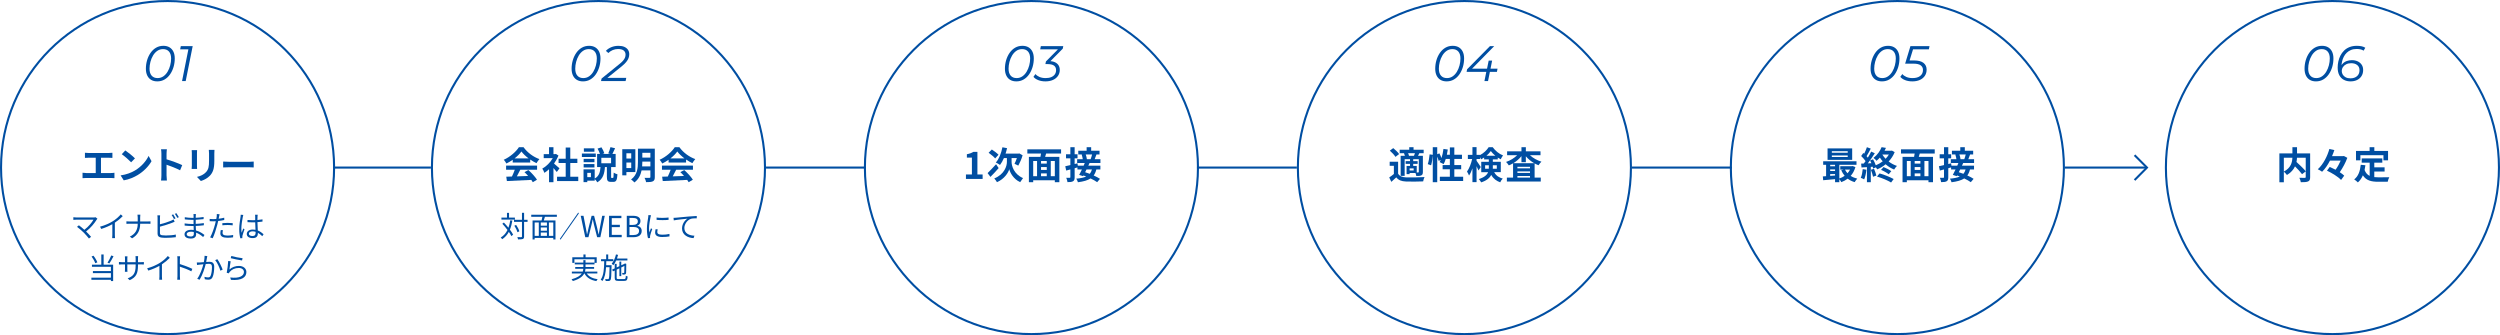 <?xml version="1.0" encoding="UTF-8"?><svg id="_レイヤー_2" xmlns="http://www.w3.org/2000/svg" viewBox="0 0 1201 161"><defs><style>.cls-1{fill:none;stroke:#004ea2;stroke-miterlimit:10;}.cls-2{fill:#004ea2;}</style></defs><g id="design"><line class="cls-1" x1="207" y1="80.5" x2="160" y2="80.5"/><line class="cls-1" x1="416" y1="80.5" x2="368" y2="80.5"/><line class="cls-1" x1="623" y1="80.5" x2="575" y2="80.5"/><line class="cls-1" x1="832" y1="80.5" x2="784" y2="80.5"/><polyline class="cls-1" points="1025.45 86.5 1031.4 80.5 1025.45 74.55"/><line class="cls-1" x1="1031" y1="80.5" x2="992" y2="80.5"/><circle class="cls-1" cx="911.5" cy="80.5" r="80"/><path class="cls-2" d="M891.337,80.263c-.486,1.693-1.261,3.097-2.269,4.231.9.594,1.98,1.044,3.168,1.333-.414.396-.972,1.17-1.26,1.674-1.278-.378-2.395-.936-3.35-1.674-.918.702-1.943,1.26-3.061,1.674-.197-.414-.594-1.008-.954-1.44v1.458h-2.053v-1.458c-2.07.198-4.123.378-5.708.522l-.162-1.837c.469-.036,1.009-.054,1.566-.108v-5.474h-1.404v-1.692h16.008v1.692h-8.247v6.59c.919-.307,1.801-.738,2.557-1.297-.647-.774-1.206-1.674-1.638-2.665l1.188-.324h-1.656v-1.638h5.6l.36-.072,1.314.504ZM889.788,76.806h-11.829v-5.527h11.829v5.527ZM879.219,79.165v.72h2.341v-.72h-2.341ZM879.219,82.136h2.341v-.756h-2.341v.756ZM879.219,84.494c.757-.054,1.549-.108,2.341-.18v-.703h-2.341v.882ZM887.646,72.646h-7.634v.738h7.634v-.738ZM887.646,74.681h-7.634v.756h7.634v-.756ZM886.331,81.469c.306.648.72,1.243,1.206,1.765.486-.522.9-1.117,1.225-1.765h-2.431Z"/><path class="cls-2" d="M896.625,81.541c-.18,1.693-.559,3.493-1.08,4.646-.379-.234-1.171-.612-1.639-.774.521-1.062.811-2.665.954-4.177l1.765.306ZM910.201,73.079c-.685,1.729-1.693,3.223-2.898,4.501,1.188.918,2.557,1.656,3.996,2.125-.449.432-1.062,1.224-1.35,1.746-1.494-.594-2.863-1.458-4.088-2.539-1.26,1.044-2.646,1.854-4.051,2.449-.126-.27-.36-.63-.631-.973l-1.314.595c-.053-.252-.125-.559-.215-.883l-.919.072v7.364h-1.854v-7.238l-2.611.162-.18-1.854,1.297-.054c.27-.342.559-.738.846-1.152-.521-.774-1.387-1.729-2.125-2.449l1.027-1.458c.125.108.27.234.414.36.504-.99,1.008-2.179,1.314-3.133l1.854.684c-.647,1.225-1.367,2.611-2.016,3.619.234.252.432.504.611.72.613-1.008,1.189-2.035,1.604-2.917l1.746.81c-.99,1.566-2.232,3.385-3.367,4.844l1.729-.072c-.197-.45-.414-.9-.63-1.296l1.423-.595c.504.9,1.008,1.981,1.314,2.899,1.188-.486,2.322-1.135,3.33-1.909-.504-.558-.954-1.17-1.368-1.8-.486.541-1.009,1.062-1.603,1.548-.324-.45-1.008-1.116-1.477-1.386,1.963-1.495,3.241-3.475,3.907-5.167l2.089.342c-.198.45-.414.918-.666,1.369h3.205l.324-.072,1.332.738ZM900.28,81.091c.45,1.026.918,2.34,1.116,3.241l-1.584.576c-.162-.9-.631-2.287-1.045-3.349l1.513-.468ZM902.945,83.306c2.322.63,5.113,1.801,6.77,2.701l-1.242,1.674c-1.566-.99-4.43-2.197-6.77-2.863l1.242-1.513ZM904.854,80.263c1.297.504,2.845,1.314,3.727,1.963l-1.242,1.494c-.846-.684-2.412-1.603-3.691-2.106l1.207-1.351ZM904.277,74.249c.432.702.954,1.387,1.566,2.035.612-.63,1.135-1.314,1.566-2.035h-3.133Z"/><path class="cls-2" d="M922.259,73.745c-.162.558-.343,1.098-.486,1.62h6.843v12.154h-2.18v-.918h-10.389v.918h-2.07v-12.154h5.545c.108-.522.217-1.08.289-1.62h-6.572v-2.017h16.205v2.017h-7.185ZM916.047,84.638h1.854v-7.292h-1.854v7.292ZM922.564,77.346h-2.754v1.242h2.754v-1.242ZM922.564,80.263h-2.754v1.369h2.754v-1.369ZM919.811,84.638h2.754v-1.333h-2.754v1.333ZM926.436,77.346h-1.944v7.292h1.944v-7.292Z"/><path class="cls-2" d="M943.121,78.3c-.18.414-.377.864-.594,1.296h5.798v1.801h-1.944c-.289,1.17-.703,2.125-1.279,2.898,1.189.541,2.27,1.099,3.025,1.621l-1.35,1.603c-.757-.558-1.909-1.188-3.17-1.8-1.404.936-3.367,1.477-6.086,1.836-.162-.594-.486-1.333-.792-1.729,2.071-.18,3.619-.486,4.771-1.026-.45-.18-.9-.36-1.332-.504l-.181.324-1.854-.594c.414-.721.882-1.657,1.332-2.629h-2.161v-.973c-.45.126-.899.271-1.351.396v4.285c0,1.062-.18,1.639-.756,1.962-.594.36-1.44.432-2.683.432-.054-.576-.324-1.494-.595-2.088.703.036,1.441.036,1.675.018.216,0,.306-.072.306-.342v-3.691l-1.998.54-.45-2.071c.685-.144,1.53-.342,2.448-.558v-3.241h-2.088v-1.962h2.088v-3.385h2.053v3.385h1.387v1.962h-1.387v2.737l1.369-.36.144,1.152h2.81c.197-.45.377-.882.539-1.296h-3.654v-1.818h2.701c-.091-.667-.289-1.531-.523-2.197l.361-.072h-1.999v-1.8h4.015v-1.71h2.18v1.71h4.015v1.8h-1.477c-.288.829-.595,1.621-.864,2.269h2.773v1.818h-5.223ZM941.663,81.397c-.216.45-.45.9-.666,1.332.702.216,1.458.486,2.232.774.468-.558.811-1.26,1.044-2.106h-2.61ZM941.285,74.213c.27.756.504,1.657.54,2.251l-.072.018h1.891c.253-.648.522-1.548.685-2.269h-3.043Z"/><circle class="cls-1" cx="1120.5" cy="80.5" r="80"/><path class="cls-2" d="M1109.796,85.07c0,1.152-.233,1.747-.99,2.089-.738.342-1.891.378-3.493.378-.072-.612-.396-1.566-.702-2.125,1.062.054,2.269.036,2.61.036.343-.018.451-.108.451-.432v-2.701l-1.766,1.369c-.72-.991-2.07-2.449-3.385-3.763-.702,1.513-1.908,2.989-3.871,4.141-.306-.432-.973-1.188-1.494-1.584v5.078h-2.143v-13.864h6.266v-2.989h2.215v2.989h6.302v11.379ZM1097.156,82.424c3.402-1.765,4.016-4.43,4.105-6.645h-4.105v6.645ZM1103.477,75.779c-.037.667-.108,1.333-.252,2.035,1.529,1.386,3.457,3.223,4.447,4.465v-6.5h-4.195Z"/><path class="cls-2" d="M1127.652,75.815c-.774,2.197-2.18,4.826-3.638,6.914.847.559,1.603,1.116,2.144,1.657l-1.495,2.052c-1.351-1.44-4.339-3.312-6.788-4.447l1.332-1.8c.883.378,1.855.846,2.809,1.35.955-1.332,1.838-2.953,2.449-4.375h-5.149c-1.044,2.035-2.305,3.943-3.781,5.348-.504-.378-1.458-.937-2.07-1.207,2.7-2.395,4.663-6.482,5.563-9.741l2.395.54c-.324.954-.684,1.927-1.116,2.917h5.294l.396-.09,1.656.882Z"/><path class="cls-2" d="M1140.609,85.088c.648.072,1.333.108,2.053.108.973,0,3.943,0,5.15-.054-.307.522-.648,1.548-.757,2.179h-4.501c-3.313,0-5.78-.541-7.437-3.097-.576,1.369-1.368,2.521-2.395,3.403-.36-.378-1.261-1.134-1.765-1.458,1.944-1.44,2.826-3.925,3.15-7.004l2.233.216c-.108.81-.234,1.566-.396,2.287.54,1.44,1.387,2.305,2.448,2.827v-6.356h-3.834v-2.035h9.902v2.035h-3.854v2.25h4.952v2.017h-4.952v2.683ZM1133.93,77.022h-2.106v-4.501h6.536v-1.8h2.269v1.8h6.59v4.501h-2.215v-2.467h-11.073v2.467Z"/><circle class="cls-1" cx="495.5" cy="80.5" r="80"/><path class="cls-2" d="M464.038,83.81h2.863v-8.084h-2.413v-1.639c1.332-.252,2.25-.594,3.097-1.116h1.962v10.839h2.503v2.143h-8.012v-2.143Z"/><path class="cls-2" d="M479.753,80.749c-1.26,1.458-2.719,3.025-3.943,4.231l-1.369-1.818c.99-.973,2.593-2.629,4.069-4.268l1.242,1.854ZM478.079,76.104c-.63-.774-2.035-1.926-3.151-2.719l1.548-1.566c1.062.685,2.521,1.765,3.205,2.521l-1.603,1.765ZM485.965,77.778c0,1.927,1.081,5.852,5.492,7.778-.414.522-1.026,1.404-1.369,1.962-3.223-1.476-4.897-4.645-5.239-6.248-.432,1.603-2.269,4.663-5.906,6.248-.252-.504-.918-1.404-1.296-1.8,4.861-1.945,6.068-5.924,6.068-7.923v-1.854h-1.44c-.541,1.278-1.188,2.413-1.873,3.295-.432-.342-1.477-.918-2.017-1.17,1.53-1.657,2.611-4.43,3.169-7.311l2.232.414c-.198.9-.432,1.783-.72,2.629h6.194l.414-.108,1.584.918c-.504,1.8-1.368,3.655-2.07,4.951-.432-.252-1.314-.684-1.819-.882.36-.685.811-1.711,1.135-2.737h-2.539v1.837Z"/><path class="cls-2" d="M502.56,73.745c-.162.558-.342,1.098-.486,1.62h6.842v12.154h-2.179v-.918h-10.389v.918h-2.071v-12.154h5.546c.108-.522.216-1.08.288-1.62h-6.572v-2.017h16.205v2.017h-7.184ZM496.348,84.638h1.854v-7.292h-1.854v7.292ZM502.866,77.346h-2.755v1.242h2.755v-1.242ZM502.866,80.263h-2.755v1.369h2.755v-1.369ZM500.111,84.638h2.755v-1.333h-2.755v1.333ZM506.737,77.346h-1.945v7.292h1.945v-7.292Z"/><path class="cls-2" d="M523.423,78.3c-.18.414-.378.864-.594,1.296h5.798v1.801h-1.945c-.288,1.17-.702,2.125-1.278,2.898,1.188.541,2.269,1.099,3.025,1.621l-1.35,1.603c-.756-.558-1.909-1.188-3.169-1.8-1.405.936-3.367,1.477-6.086,1.836-.162-.594-.486-1.333-.792-1.729,2.071-.18,3.619-.486,4.771-1.026-.45-.18-.9-.36-1.333-.504l-.18.324-1.854-.594c.414-.721.882-1.657,1.332-2.629h-2.161v-.973c-.45.126-.9.271-1.35.396v4.285c0,1.062-.18,1.639-.756,1.962-.594.36-1.44.432-2.683.432-.054-.576-.324-1.494-.594-2.088.702.036,1.44.036,1.674.018.216,0,.306-.072.306-.342v-3.691l-1.999.54-.45-2.071c.684-.144,1.53-.342,2.449-.558v-3.241h-2.089v-1.962h2.089v-3.385h2.053v3.385h1.386v1.962h-1.386v2.737l1.368-.36.144,1.152h2.809c.198-.45.378-.882.54-1.296h-3.655v-1.818h2.701c-.09-.667-.288-1.531-.522-2.197l.36-.072h-1.999v-1.8h4.015v-1.71h2.179v1.71h4.015v1.8h-1.477c-.288.829-.594,1.621-.864,2.269h2.773v1.818h-5.222ZM521.964,81.397c-.216.45-.45.9-.666,1.332.702.216,1.458.486,2.232.774.468-.558.811-1.26,1.044-2.106h-2.611ZM521.586,74.213c.27.756.504,1.657.54,2.251l-.072.018h1.89c.252-.648.522-1.548.685-2.269h-3.043Z"/><circle class="cls-1" cx="703.5" cy="80.5" r="80"/><path class="cls-2" d="M671.651,83.432c.702,1.207,1.962,1.711,3.799,1.783,2.161.09,6.41.036,8.896-.162-.253.504-.559,1.495-.667,2.089-2.232.108-6.05.144-8.246.054-2.144-.09-3.583-.612-4.663-1.999-.721.702-1.459,1.387-2.377,2.161l-1.009-2.125c.702-.45,1.513-1.044,2.233-1.656v-3.925h-2.018v-1.962h4.052v5.743ZM670.373,75.365c-.504-.882-1.693-2.125-2.701-2.989l1.639-1.224c1.008.81,2.25,1.999,2.826,2.863l-1.764,1.35ZM674.784,73.601h-2.377v-1.657h4.592v-1.242h2.07v1.242h4.861v1.657h-2.07c-.234.468-.45.882-.648,1.26h2.341v7.725c0,.864-.145,1.332-.721,1.656-.594.288-1.35.306-2.43.306-.055-.415-.234-.991-.414-1.44h-2.81v.558h-1.458v-3.961h1.656v-.991h-2.106v-1.296h2.106v-.936h-2.574v7.994h-1.928v-9.615h2.053c-.107-.396-.27-.828-.449-1.188l.306-.072ZM679.268,74.861c.162-.378.324-.846.469-1.26h-3.296c.216.414.378.882.433,1.26h2.395ZM679.123,80.911h-1.944v.99h1.944v-.99ZM681.59,76.482h-2.683v.936h2.125v1.296h-2.125v.991h1.692v3.133h.721c.197-.018.27-.072.27-.288v-6.068Z"/><path class="cls-2" d="M702.903,84.908v2.035h-11.199v-2.035h4.808v-3.601h-3.476v-1.999h3.476v-2.953h-1.98c-.271.937-.631,1.801-1.009,2.485-.433-.271-1.404-.757-1.909-.973.181-.324.361-.666.541-1.044l-1.026.468c-.108-.54-.378-1.332-.685-2.07v12.297h-2.143v-12.874c-.107,1.512-.396,3.493-.811,4.771l-1.584-.576c.432-1.188.756-3.205.883-4.682l1.512.216v-3.673h2.143v3.403l1.045-.432c.359.702.738,1.566.99,2.269.449-1.314.773-2.862.954-4.393l2.089.288c-.127.846-.271,1.692-.451,2.502h1.441v-3.529h2.143v3.529h3.673v2.017h-3.673v2.953h3.295v1.999h-3.295v3.601h4.249Z"/><path class="cls-2" d="M717.806,82.712c1.044,1.872,2.396,2.557,4.124,3.097-.486.45-.991,1.152-1.225,1.782-1.783-.684-3.205-1.602-4.304-3.547-.757,1.44-2.196,2.719-4.843,3.565-.199-.433-.811-1.243-1.135-1.585,2.754-.864,3.961-2.034,4.465-3.312h-3.295v-4.97h3.637v-1.152h-2.25v-.918c-.486.342-.973.63-1.477.882-.126-.306-.307-.684-.521-1.044v.864h-1.639v.864c.486.63,1.746,2.557,2.016,3.007l-1.08,1.656c-.197-.522-.559-1.296-.936-2.053v7.652h-1.98v-6.626c-.469,1.351-1.027,2.593-1.639,3.457-.198-.576-.648-1.404-.973-1.908,1.045-1.423,2.017-3.907,2.484-6.05h-2.07v-1.981h2.197v-3.691h1.98v3.691h1.639v.126c1.746-.883,3.312-2.413,4.177-3.799h1.944c1.242,1.729,3.079,3.241,4.951,3.943-.396.504-.811,1.297-1.098,1.873-.469-.234-.955-.522-1.423-.829v.882h-2.376v1.152h3.834v4.97h-3.187ZM715.213,81.073c.018-.198.018-.414.018-.612v-1.08h-1.782v1.692h1.765ZM718.363,74.825c-.863-.702-1.638-1.512-2.178-2.269-.504.756-1.242,1.548-2.089,2.269h4.267ZM717.158,79.381v1.134c0,.18,0,.378-.019.558h1.927v-1.692h-1.908Z"/><path class="cls-2" d="M734.978,74.555c1.44,1.351,3.476,2.485,5.528,3.115-.451.378-1.062,1.171-1.387,1.711-.648-.234-1.279-.54-1.891-.882v6.824h2.953v1.873h-16.277v-1.873h2.971v-6.86c-.666.378-1.332.72-2.035.99-.306-.486-.882-1.26-1.332-1.657,1.98-.648,3.961-1.854,5.348-3.241h-4.844v-1.854h6.896v-1.999h2.107v1.999h7.039v1.854h-5.077ZM737.03,78.391c-1.53-.864-2.917-2.017-4.015-3.313v2.827h-2.107v-2.899c-1.062,1.314-2.412,2.485-3.907,3.385h10.029ZM735.014,80.137h-6.05v.721h6.05v-.721ZM728.964,83.09h6.05v-.756h-6.05v.756ZM735.014,85.322v-.756h-6.05v.756h6.05Z"/><circle class="cls-1" cx="80.5" cy="80.5" r="80"/><path class="cls-2" d="M42.513,73.493h9.795c.54,0,1.17-.054,1.692-.108v2.467c-.54-.036-1.17-.072-1.692-.072h-3.799v7.347h4.771c.648,0,1.225-.072,1.692-.145v2.611c-.522-.072-1.278-.09-1.692-.09h-11.866c-.54,0-1.17.018-1.764.09v-2.611c.558.09,1.206.145,1.764.145h4.574v-7.347h-3.475c-.486,0-1.26.036-1.71.072v-2.467c.468.054,1.206.108,1.71.108Z"/><path class="cls-2" d="M64.835,81.901c3.079-1.818,5.419-4.573,6.554-7.004l1.404,2.539c-1.368,2.431-3.763,4.916-6.662,6.662-1.819,1.098-4.142,2.106-6.68,2.539l-1.513-2.376c2.809-.396,5.15-1.314,6.896-2.359ZM64.835,76.086l-1.837,1.872c-.936-1.008-3.187-2.971-4.501-3.889l1.692-1.801c1.26.846,3.601,2.719,4.646,3.817Z"/><path class="cls-2" d="M77.542,73.871c0-.63-.054-1.53-.18-2.161h2.809c-.072.63-.162,1.422-.162,2.161v2.665c2.413.702,5.87,1.98,7.526,2.791l-1.026,2.485c-1.854-.973-4.555-2.017-6.5-2.683v5.095c0,.522.09,1.783.162,2.521h-2.809c.108-.721.18-1.801.18-2.521v-10.353Z"/><path class="cls-2" d="M94.624,73.511v6.086c0,.45.018,1.152.054,1.566h-2.611c.018-.342.09-1.044.09-1.584v-6.068c0-.342-.018-.972-.072-1.386h2.593c-.036.414-.054.81-.054,1.386ZM102.96,73.781v3.565c0,3.871-.756,5.545-2.088,7.022-1.188,1.296-3.061,2.179-4.375,2.593l-1.873-1.98c1.783-.414,3.241-1.099,4.321-2.269,1.242-1.351,1.477-2.701,1.477-5.51v-3.421c0-.721-.036-1.297-.108-1.801h2.719c-.036.504-.072,1.08-.072,1.801Z"/><path class="cls-2" d="M110.103,77.724h9.669c.846,0,1.639-.072,2.107-.108v2.827c-.432-.018-1.351-.09-2.107-.09h-9.669c-1.026,0-2.232.036-2.899.09v-2.827c.648.054,1.963.108,2.899.108Z"/><circle class="cls-1" cx="287.5" cy="80.5" r="80"/><path class="cls-2" d="M246.31,76.752c-.955.684-1.999,1.296-3.043,1.801-.252-.522-.811-1.333-1.261-1.801,3.061-1.351,5.924-3.907,7.274-6.032h2.232c1.909,2.647,4.771,4.699,7.617,5.708-.541.558-1.008,1.333-1.387,1.963-.99-.468-2.035-1.062-3.025-1.747v1.423h-8.408v-1.314ZM243.123,79.561h14.89v1.98h-8.066c-.522,1.062-1.116,2.179-1.656,3.188,1.729-.054,3.583-.126,5.419-.198-.558-.648-1.17-1.296-1.764-1.837l1.89-.99c1.603,1.405,3.277,3.277,4.124,4.628l-1.999,1.206c-.18-.342-.432-.72-.72-1.116-4.231.234-8.679.414-11.74.558l-.288-2.088,2.719-.09c.486-1.008.99-2.197,1.369-3.259h-4.177v-1.98ZM253.944,76.104c-1.387-1.044-2.629-2.214-3.457-3.331-.774,1.099-1.927,2.269-3.295,3.331h6.752Z"/><path class="cls-2" d="M267.479,82.622c-.378-.504-.99-1.224-1.603-1.891v6.788h-2.125v-6.212c-.72.667-1.476,1.26-2.232,1.729-.18-.576-.684-1.621-1.008-2.035,1.962-1.062,3.853-2.953,5.023-5.023h-4.339v-1.944h2.557v-3.313h2.125v3.313h.81l.378-.09,1.206.774c-.54,1.369-1.26,2.665-2.125,3.853.864.702,2.25,1.945,2.629,2.305l-1.296,1.747ZM277.795,84.908v2.089h-10.191v-2.089h4.159v-6.59h-3.421v-2.07h3.421v-5.384h2.197v5.384h3.403v2.07h-3.403v6.59h3.835Z"/><path class="cls-2" d="M286.216,75.438h-6.68v-1.692h6.68v1.692ZM294.427,85.484c.288,0,.36-.324.396-2.557.396.324,1.26.666,1.8.811-.162,2.881-.648,3.637-1.962,3.637h-1.17c-1.584,0-1.944-.63-1.944-2.467v-4.663h-.937c-.216,3.043-.846,5.689-3.673,7.346-.234-.486-.756-1.152-1.243-1.584v.792h-3.565v.702h-1.801v-6.14h5.366v4.429c2.233-1.26,2.611-3.277,2.791-5.545h-1.639v-6.284h1.386c-.252-.774-.72-1.782-1.17-2.575l1.873-.612c.594.882,1.152,2.052,1.386,2.862l-.918.324h3.799l-.99-.288c.378-.828.846-2.088,1.062-2.989l2.214.54c-.432,1.008-.918,1.999-1.296,2.737h1.566v6.284h-2.179v4.646c0,.522.018.594.271.594h.576ZM285.568,77.922h-5.186v-1.603h5.186v1.603ZM280.382,78.822h5.186v1.621h-5.186v-1.621ZM285.568,72.881h-5.078v-1.621h5.078v1.621ZM283.875,83.054h-1.747v2.053h1.747v-2.053ZM293.562,75.798h-4.682v2.628h4.682v-2.628Z"/><path class="cls-2" d="M300.921,82.676v1.548h-1.98v-12.55h6.284v11.001h-4.304ZM300.921,73.619v2.539h2.323v-2.539h-2.323ZM303.244,80.731v-2.665h-2.323v2.665h2.323ZM314.569,85.052c0,1.134-.234,1.71-.937,2.053-.72.342-1.747.396-3.241.396-.09-.594-.45-1.53-.756-2.07.972.054,2.07.036,2.376.018.324,0,.432-.108.432-.414v-3.169h-4.231c-.45,2.161-1.422,4.304-3.439,5.78-.324-.414-1.152-1.152-1.603-1.422,3.025-2.232,3.295-5.582,3.295-8.318v-6.482h8.103v13.63ZM312.444,79.939v-2.305h-3.871v.27c0,.648-.018,1.332-.09,2.035h3.961ZM308.573,73.403v2.305h3.871v-2.305h-3.871Z"/><path class="cls-2" d="M321.189,76.752c-.955.684-1.999,1.296-3.043,1.801-.252-.522-.811-1.333-1.261-1.801,3.061-1.351,5.924-3.907,7.274-6.032h2.232c1.909,2.647,4.771,4.699,7.617,5.708-.541.558-1.008,1.333-1.387,1.963-.99-.468-2.035-1.062-3.025-1.747v1.423h-8.408v-1.314ZM318.002,79.561h14.89v1.98h-8.066c-.522,1.062-1.116,2.179-1.656,3.188,1.729-.054,3.583-.126,5.419-.198-.558-.648-1.17-1.296-1.764-1.837l1.89-.99c1.603,1.405,3.277,3.277,4.124,4.628l-1.999,1.206c-.18-.342-.432-.72-.72-1.116-4.231.234-8.679.414-11.74.558l-.288-2.088,2.719-.09c.486-1.008.99-2.197,1.369-3.259h-4.177v-1.98ZM328.824,76.104c-1.387-1.044-2.629-2.214-3.457-3.331-.774,1.099-1.927,2.269-3.295,3.331h6.752Z"/><path class="cls-2" d="M904.094,39.097c-1.136,0-2.111-.24-2.928-.72-.816-.48-1.443-1.176-1.884-2.088-.44-.912-.66-2-.66-3.264,0-1.424.196-2.796.588-4.116s.952-2.5,1.681-3.54c.728-1.04,1.607-1.86,2.64-2.46s2.196-.9,3.491-.9c1.152,0,2.133.24,2.94.72.808.48,1.433,1.172,1.872,2.076.439.904.66,1.996.66,3.276,0,1.424-.196,2.796-.588,4.116-.393,1.32-.952,2.5-1.68,3.54-.729,1.041-1.608,1.86-2.641,2.46-1.031.601-2.195.9-3.492.9ZM904.238,37.513c1.039,0,1.964-.28,2.771-.84.809-.56,1.488-1.304,2.041-2.232.551-.928.971-1.944,1.26-3.048.287-1.104.432-2.2.432-3.288,0-1.456-.34-2.571-1.02-3.348-.681-.776-1.629-1.164-2.845-1.164-1.04,0-1.964.28-2.772.84-.808.561-1.487,1.304-2.039,2.232-.553.928-.973,1.944-1.26,3.048-.289,1.104-.433,2.2-.433,3.288,0,1.456.34,2.572,1.021,3.348.68.776,1.627,1.164,2.844,1.164Z"/><path class="cls-2" d="M918.662,39.097c-1.281,0-2.429-.2-3.444-.6-1.017-.4-1.788-.928-2.315-1.584l.983-1.344c.433.561,1.071,1.024,1.92,1.393s1.84.552,2.976.552c1.584,0,2.816-.348,3.696-1.044.88-.696,1.32-1.644,1.32-2.844,0-.944-.36-1.688-1.08-2.232s-1.92-.816-3.601-.816h-3.887l2.543-8.424h9.168l-.312,1.536h-8.496l1.151-.84-2.184,7.056-.768-.864h3.072c2.127,0,3.684.396,4.668,1.188.983.792,1.476,1.86,1.476,3.204,0,1.152-.284,2.152-.853,3-.568.849-1.367,1.504-2.399,1.968-1.032.465-2.244.696-3.636.696Z"/><path class="cls-2" d="M1112.578,39.097c-1.137,0-2.112-.24-2.928-.72-.816-.48-1.444-1.176-1.885-2.088-.439-.912-.66-2-.66-3.264,0-1.424.196-2.796.588-4.116.393-1.32.952-2.5,1.681-3.54.728-1.04,1.608-1.86,2.64-2.46,1.032-.6,2.196-.9,3.492-.9,1.152,0,2.132.24,2.939.72.809.48,1.433,1.172,1.873,2.076.439.904.66,1.996.66,3.276,0,1.424-.197,2.796-.588,4.116-.393,1.32-.953,2.5-1.681,3.54-.728,1.041-1.608,1.86-2.64,2.46-1.032.601-2.196.9-3.492.9ZM1112.723,37.513c1.039,0,1.963-.28,2.771-.84.808-.56,1.488-1.304,2.04-2.232.552-.928.972-1.944,1.26-3.048s.433-2.2.433-3.288c0-1.456-.341-2.571-1.021-3.348-.681-.776-1.628-1.164-2.845-1.164-1.039,0-1.964.28-2.771.84-.809.561-1.488,1.304-2.04,2.232-.552.928-.972,1.944-1.26,3.048-.288,1.104-.433,2.2-.433,3.288,0,1.456.34,2.572,1.021,3.348.68.776,1.628,1.164,2.845,1.164Z"/><path class="cls-2" d="M1129.186,39.097c-1.199,0-2.268-.248-3.204-.744-.937-.496-1.664-1.236-2.184-2.22-.521-.984-.78-2.212-.78-3.684,0-.944.104-1.908.312-2.892.207-.984.539-1.928.996-2.832.455-.904,1.043-1.712,1.764-2.424.72-.712,1.592-1.272,2.615-1.68,1.024-.408,2.209-.612,3.553-.612.783,0,1.527.072,2.232.216.703.144,1.303.384,1.799.72l-.815,1.393c-.448-.304-.96-.517-1.536-.636-.576-.12-1.168-.18-1.775-.18-1.041,0-1.957.164-2.748.492-.793.328-1.473.768-2.041,1.32-.567.552-1.035,1.184-1.403,1.896s-.645,1.464-.828,2.256c-.185.792-.284,1.581-.3,2.364-.016.384-.023.676-.023.876v.54l-.721-.168c.271-1.023.695-1.844,1.271-2.46.576-.616,1.256-1.06,2.041-1.332.783-.272,1.6-.408,2.447-.408,1.008,0,1.916.185,2.725.552.807.368,1.455.904,1.943,1.608s.732,1.56.732,2.568c0,1.12-.26,2.092-.78,2.916-.521.825-1.235,1.457-2.147,1.896-.912.44-1.961.66-3.145.66ZM1129.162,37.633c1.295,0,2.344-.344,3.144-1.032.8-.688,1.2-1.64,1.2-2.856,0-1.104-.377-1.944-1.129-2.52s-1.711-.864-2.879-.864c-.896,0-1.685.168-2.364.504-.681.336-1.208.792-1.584,1.368-.376.576-.563,1.224-.563,1.944,0,.56.155,1.108.467,1.644.312.537.78.973,1.404,1.309s1.393.504,2.305.504Z"/><path class="cls-2" d="M488.238,39.097c-1.136,0-2.112-.24-2.928-.72-.816-.48-1.444-1.176-1.884-2.088-.44-.912-.66-2-.66-3.264,0-1.424.196-2.796.588-4.116s.952-2.5,1.68-3.54c.728-1.04,1.608-1.86,2.64-2.46,1.032-.6,2.196-.9,3.492-.9,1.152,0,2.132.24,2.94.72.808.48,1.432,1.172,1.872,2.076.44.904.66,1.996.66,3.276,0,1.424-.196,2.796-.588,4.116-.393,1.32-.952,2.5-1.68,3.54-.728,1.041-1.608,1.86-2.64,2.46-1.032.601-2.196.9-3.492.9ZM488.382,37.513c1.04,0,1.964-.28,2.772-.84.808-.56,1.488-1.304,2.04-2.232.552-.928.972-1.944,1.26-3.048s.432-2.2.432-3.288c0-1.456-.34-2.571-1.02-3.348-.68-.776-1.628-1.164-2.844-1.164-1.04,0-1.964.28-2.772.84-.808.561-1.488,1.304-2.04,2.232-.552.928-.972,1.944-1.26,3.048-.288,1.104-.432,2.2-.432,3.288,0,1.456.34,2.572,1.02,3.348.68.776,1.628,1.164,2.844,1.164Z"/><path class="cls-2" d="M502.23,39.097c-1.28,0-2.428-.2-3.444-.6-1.016-.4-1.788-.928-2.316-1.584l.96-1.344c.432.561,1.072,1.024,1.92,1.393.848.368,1.84.552,2.976.552,1.056,0,1.956-.156,2.7-.468.744-.312,1.316-.756,1.716-1.332.399-.576.6-1.248.6-2.017,0-.96-.333-1.684-.996-2.172-.664-.487-1.684-.731-3.06-.731h-1.08l.264-1.272,6.408-6.48.216.648h-9.384l.312-1.536h10.776l-.24,1.225-6.432,6.504-.816-.552h.408c1.167,0,2.151.172,2.952.516.8.344,1.408.832,1.824,1.464.416.632.624,1.396.624,2.292,0,1.072-.288,2.024-.864,2.856-.576.833-1.38,1.48-2.412,1.944-1.032.465-2.236.696-3.612.696Z"/><path class="cls-2" d="M694.954,39.097c-1.136,0-2.112-.24-2.929-.72-.815-.48-1.443-1.176-1.883-2.088-.441-.912-.66-2-.66-3.264,0-1.424.195-2.796.588-4.116.392-1.32.951-2.5,1.68-3.54.729-1.04,1.607-1.86,2.641-2.46,1.031-.6,2.195-.9,3.491-.9,1.151,0,2.132.24,2.94.72.808.48,1.432,1.172,1.871,2.076.44.904.66,1.996.66,3.276,0,1.424-.195,2.796-.588,4.116-.393,1.32-.951,2.5-1.68,3.54-.729,1.041-1.607,1.86-2.641,2.46-1.031.601-2.195.9-3.491.9ZM695.098,37.513c1.04,0,1.965-.28,2.772-.84.808-.56,1.487-1.304,2.04-2.232.552-.928.972-1.944,1.26-3.048s.432-2.2.432-3.288c0-1.456-.34-2.571-1.02-3.348s-1.629-1.164-2.844-1.164c-1.041,0-1.965.28-2.772.84-.808.561-1.487,1.304-2.04,2.232-.552.928-.972,1.944-1.26,3.048-.288,1.104-.432,2.2-.432,3.288,0,1.456.34,2.572,1.02,3.348.68.776,1.628,1.164,2.844,1.164Z"/><path class="cls-2" d="M704.554,34.537l.239-1.248,10.992-11.136h2.041l-10.944,11.136-1.009-.288h13.537l-.289,1.536h-14.567ZM713.121,38.953l.889-4.416.359-1.536.793-3.889h1.655l-1.968,9.84h-1.729Z"/><path class="cls-2" d="M75.554,39.097c-1.136,0-2.112-.24-2.928-.72-.816-.48-1.444-1.176-1.884-2.088-.44-.912-.66-2-.66-3.264,0-1.424.196-2.796.588-4.116s.952-2.5,1.68-3.54c.728-1.04,1.608-1.86,2.64-2.46,1.032-.6,2.196-.9,3.492-.9,1.152,0,2.132.24,2.94.72.808.48,1.432,1.172,1.872,2.076.44.904.66,1.996.66,3.276,0,1.424-.196,2.796-.588,4.116-.393,1.32-.952,2.5-1.68,3.54-.728,1.041-1.608,1.86-2.64,2.46-1.032.601-2.196.9-3.492.9ZM75.698,37.513c1.04,0,1.964-.28,2.772-.84.808-.56,1.488-1.304,2.04-2.232.552-.928.972-1.944,1.26-3.048s.432-2.2.432-3.288c0-1.456-.34-2.571-1.02-3.348-.68-.776-1.628-1.164-2.844-1.164-1.04,0-1.964.28-2.772.84-.808.561-1.488,1.304-2.04,2.232-.552.928-.972,1.944-1.26,3.048-.288,1.104-.432,2.2-.432,3.288,0,1.456.34,2.572,1.02,3.348.68.776,1.628,1.164,2.844,1.164Z"/><path class="cls-2" d="M87.458,38.953l3.192-16.008.624.744h-4.728l.312-1.536h5.712l-3.36,16.8h-1.752Z"/><path class="cls-2" d="M280.07,39.097c-1.136,0-2.112-.24-2.928-.72-.816-.48-1.444-1.176-1.884-2.088-.44-.912-.66-2-.66-3.264,0-1.424.196-2.796.588-4.116s.952-2.5,1.68-3.54c.728-1.04,1.608-1.86,2.64-2.46,1.032-.6,2.196-.9,3.492-.9,1.152,0,2.132.24,2.94.72.808.48,1.432,1.172,1.872,2.076.44.904.66,1.996.66,3.276,0,1.424-.196,2.796-.588,4.116-.393,1.32-.952,2.5-1.68,3.54-.728,1.041-1.608,1.86-2.64,2.46-1.032.601-2.196.9-3.492.9ZM280.214,37.513c1.04,0,1.964-.28,2.772-.84.808-.56,1.488-1.304,2.04-2.232.552-.928.972-1.944,1.26-3.048s.432-2.2.432-3.288c0-1.456-.34-2.571-1.02-3.348-.68-.776-1.628-1.164-2.844-1.164-1.04,0-1.964.28-2.772.84-.808.561-1.488,1.304-2.04,2.232-.552.928-.972,1.944-1.26,3.048-.288,1.104-.432,2.2-.432,3.288,0,1.456.34,2.572,1.02,3.348.68.776,1.628,1.164,2.844,1.164Z"/><path class="cls-2" d="M288.734,38.953l.264-1.224,8.4-6.816c.816-.64,1.448-1.22,1.896-1.74.448-.52.764-1.012.948-1.477.184-.464.276-.943.276-1.439,0-.832-.292-1.492-.876-1.98-.584-.487-1.5-.731-2.748-.731-.88,0-1.725.168-2.532.504-.808.336-1.508.808-2.1,1.416l-1.2-1.032c.688-.752,1.563-1.344,2.628-1.776,1.064-.432,2.211-.648,3.444-.648,1.12,0,2.064.172,2.832.516.768.345,1.348.816,1.74,1.416.392.6.588,1.3.588,2.1,0,.624-.112,1.245-.336,1.86-.225.616-.604,1.248-1.14,1.896-.536.647-1.276,1.355-2.22,2.124l-7.728,6.216-.456-.72h10.44l-.312,1.536h-11.808Z"/><path class="cls-2" d="M46.452,105.506c-1.009,1.639-2.788,3.922-5.099,5.688.84.84,1.835,1.891,2.396,2.577l-1.022.812c-.519-.714-1.639-1.947-2.521-2.857-.84-.841-2.465-2.241-3.208-2.76l.911-.742c.519.378,1.667,1.316,2.62,2.171,2.059-1.541,3.67-3.6,4.37-4.86h-8.236c-.546,0-1.148.056-1.429.084v-1.261c.392.056.938.112,1.429.112h8.349c.392,0,.714-.042.91-.112l.883.714c-.14.154-.266.308-.35.434Z"/><path class="cls-2" d="M54.191,106.276c1.457-.91,2.857-2.129,3.824-3.292l.938.869c-1.064,1.106-2.353,2.171-3.782,3.123v5.912c0,.532.028,1.218.084,1.499h-1.373c.042-.266.084-.966.084-1.499v-5.183c-1.471.841-3.39,1.681-5.337,2.283l-.561-1.092c2.423-.659,4.566-1.639,6.122-2.62Z"/><path class="cls-2" d="M66.035,103.111h1.387c-.042.28-.084.98-.084,1.401v1.877h3.726c.462,0,.995-.028,1.219-.056v1.191c-.224-.028-.798-.042-1.233-.042h-3.712c-.014,3.081-1.05,5.351-3.88,7.003l-1.093-.812c2.647-1.247,3.796-3.32,3.796-6.191h-4.104c-.518,0-1.037.014-1.331.042v-1.205c.294.028.812.07,1.303.07h4.132v-1.891c0-.42-.056-1.107-.126-1.387Z"/><path class="cls-2" d="M76.842,104.582v3.166c1.653-.406,3.866-1.078,5.323-1.709.42-.182.84-.392,1.232-.63l.49,1.12c-.392.168-.896.393-1.316.547-1.569.63-3.992,1.373-5.729,1.821v3.082c0,.714.294.896.98,1.037.435.07,1.163.112,1.849.112,1.485,0,3.628-.14,4.791-.448v1.275c-1.218.182-3.32.294-4.847.294-.826,0-1.667-.042-2.241-.141-1.078-.196-1.681-.686-1.681-1.821v-7.704c0-.336-.028-.812-.084-1.134h1.303c-.042.322-.07.742-.07,1.134ZM84.35,104.89l-.756.351c-.28-.575-.756-1.415-1.135-1.947l.742-.322c.351.504.854,1.358,1.149,1.919ZM85.919,104.315l-.756.35c-.308-.616-.771-1.401-1.163-1.933l.742-.322c.364.519.911,1.387,1.177,1.905Z"/><path class="cls-2" d="M94.036,103.769c0,.182-.014.49-.014.854,1.261-.056,2.536-.182,3.796-.378l-.014,1.023c-1.107.126-2.438.252-3.782.322v1.961c1.359-.056,2.633-.182,3.908-.378l-.014,1.051c-1.316.168-2.549.28-3.88.322.028.729.07,1.484.098,2.157,1.863.504,3.292,1.526,4.09,2.185l-.644.995c-.827-.757-1.989-1.611-3.39-2.115.014.35.028.645.028.868,0,.967-.645,1.961-2.465,1.961-2.017,0-3.11-.714-3.11-2.059,0-1.275,1.219-2.144,3.236-2.144.406,0,.798.028,1.177.084-.014-.63-.042-1.303-.056-1.905h-.798c-.953,0-2.494-.084-3.502-.196l-.014-1.051c1.009.168,2.605.266,3.53.266h.757v-1.961h-.617c-.98,0-2.703-.14-3.586-.238l-.014-1.037c.91.168,2.647.308,3.586.308h.644v-.995c0-.238-.028-.644-.056-.84h1.19c-.042.252-.07.532-.084.938ZM91.627,113.616c.798,0,1.484-.252,1.484-1.219,0-.238-.014-.574-.014-.938-.435-.098-.896-.14-1.359-.14-1.331,0-2.059.518-2.059,1.163s.561,1.134,1.947,1.134Z"/><path class="cls-2" d="M105.25,104.049c-.056.294-.126.658-.21,1.037.911-.112,1.835-.28,2.689-.504v1.107c-.911.21-1.933.364-2.914.476-.126.616-.28,1.26-.448,1.877-.504,1.989-1.457,4.875-2.185,6.416l-1.233-.42c.84-1.443,1.835-4.286,2.354-6.261.126-.462.252-.995.364-1.499-.462.028-.896.042-1.289.042-.616,0-1.121-.028-1.625-.056l-.042-1.093c.672.084,1.177.098,1.681.098.462,0,.966-.028,1.513-.07.098-.491.168-.939.21-1.219.056-.393.07-.869.042-1.163l1.345.112c-.084.308-.196.84-.252,1.121ZM106.917,111.865c0,.659.364,1.303,2.367,1.303.911,0,1.877-.098,2.731-.28l-.042,1.134c-.756.112-1.681.196-2.704.196-2.213,0-3.417-.672-3.417-2.059,0-.546.098-1.064.21-1.653l1.051.098c-.126.463-.196.896-.196,1.261ZM109.382,107.075c.827,0,1.667.042,2.423.126l-.028,1.064c-.715-.098-1.541-.168-2.354-.168-.882,0-1.737.042-2.605.14v-1.036c.743-.07,1.667-.126,2.563-.126Z"/><path class="cls-2" d="M116.644,104.203c-.28,1.303-.701,4.076-.701,5.646,0,.672.042,1.261.14,1.947.224-.63.561-1.485.798-2.059l.574.448c-.336.98-.854,2.409-.994,3.096-.042.196-.07.462-.056.63,0,.14.014.336.028.49l-.98.07c-.28-.994-.532-2.535-.532-4.426,0-2.059.462-4.734.645-5.897.042-.322.084-.7.084-.995l1.232.098c-.084.238-.196.7-.238.952ZM123.718,104.007c-.014.378-.028,1.037-.042,1.695.854-.07,1.681-.182,2.423-.322v1.079c-.771.126-1.583.21-2.423.266.014,1.415.112,2.815.168,3.992,1.135.448,2.045,1.148,2.773,1.807l-.616.938c-.7-.659-1.401-1.219-2.115-1.625v.294c0,1.148-.532,2.255-2.423,2.255-1.877,0-2.914-.742-2.914-2.003,0-1.177,1.051-2.115,2.886-2.115.462,0,.896.042,1.303.126-.042-1.078-.126-2.451-.14-3.6-.448.014-.896.028-1.345.028-.798,0-1.527-.042-2.354-.098v-1.051c.798.07,1.541.112,2.381.112.435,0,.883-.014,1.317-.028v-1.737c0-.238-.028-.616-.056-.854h1.261c-.042.28-.07.56-.084.84ZM121.267,113.378c1.176,0,1.526-.603,1.526-1.527,0-.14,0-.308-.014-.49-.448-.14-.925-.224-1.429-.224-1.051,0-1.793.448-1.793,1.134,0,.715.7,1.107,1.709,1.107Z"/><path class="cls-2" d="M49.789,127.159h4.566v7.872h-1.079v-.616h-9.371v-1.022h9.371v-2.171h-8.643v-1.008h8.643v-2.031h-9.105v-1.022h4.497v-4.931h1.121v4.931ZM45.769,126.458c-.294-.896-1.05-2.255-1.779-3.236l.911-.378c.784.98,1.541,2.297,1.863,3.18l-.995.434ZM54.538,123.097c-.588,1.19-1.373,2.55-2.003,3.46l-.896-.364c.617-.91,1.387-2.396,1.807-3.474l1.093.378Z"/><path class="cls-2" d="M62.276,134.597l-.938-.882c2.549-.981,3.824-2.186,3.824-6.107v-.589h-3.992v2.27c0,.519.042,1.135.056,1.274h-1.233c.014-.14.056-.742.056-1.274v-2.27h-1.513c-.603,0-1.233.042-1.401.057v-1.219c.126.028.812.098,1.401.098h1.513v-1.793c0-.294-.014-.7-.056-1.022h1.247c-.014.14-.07.532-.07,1.022v1.793h3.992v-1.751c0-.546-.042-1.008-.07-1.148h1.26c-.014.14-.07.603-.07,1.148v1.751h1.541c.616,0,1.092-.042,1.289-.07v1.177c-.154-.014-.672-.042-1.289-.042h-1.541v.505c0,3.726-.798,5.645-4.006,7.073Z"/><path class="cls-2" d="M76.81,126.276c1.457-.91,2.857-2.129,3.824-3.292l.938.869c-1.064,1.106-2.353,2.171-3.782,3.123v5.912c0,.532.028,1.218.084,1.499h-1.373c.042-.266.084-.966.084-1.499v-5.183c-1.471.841-3.39,1.681-5.337,2.283l-.561-1.092c2.423-.659,4.566-1.639,6.122-2.62Z"/><path class="cls-2" d="M85.25,124.567c0-.392-.028-1.022-.112-1.457h1.373c-.042.434-.098,1.037-.098,1.457v2.283c1.849.561,4.51,1.569,5.981,2.312l-.476,1.19c-1.527-.826-3.95-1.765-5.505-2.255.014,2.101.014,4.216.014,4.622,0,.435.028,1.191.084,1.653h-1.359c.07-.448.098-1.135.098-1.653v-8.152Z"/><path class="cls-2" d="M99.418,123.854c-.084.406-.21,1.232-.364,2.003.658-.056,1.247-.098,1.583-.098,1.247,0,2.269.476,2.269,2.367,0,1.667-.224,3.894-.812,5.057-.448.938-1.135,1.177-2.045,1.177-.532,0-1.205-.098-1.653-.21l-.182-1.162c.588.182,1.331.28,1.723.28.519,0,.938-.112,1.219-.715.448-.952.672-2.773.672-4.286,0-1.289-.602-1.527-1.485-1.527-.336,0-.896.042-1.513.098-.518,2.017-1.471,5.183-2.941,7.55l-1.149-.448c1.429-1.919,2.479-5.112,2.956-6.99-.742.07-1.415.154-1.779.196-.322.042-.896.112-1.261.168l-.112-1.218c.434.027.798.014,1.247,0,.462-.015,1.289-.084,2.129-.154.224-1.009.364-2.102.364-3.054l1.303.14c-.056.252-.112.56-.168.827ZM106.968,129.526l-1.092.518c-.406-1.443-1.499-3.908-2.494-5.071l1.023-.462c.868,1.135,2.087,3.712,2.563,5.015Z"/><path class="cls-2" d="M110.225,129.456c1.345-1.177,2.886-1.709,4.566-1.709,2.144,0,3.572,1.289,3.572,2.928,0,2.507-2.213,4.202-7.424,3.768l-.336-1.149c4.426.547,6.583-.728,6.583-2.647,0-1.121-1.037-1.919-2.465-1.919-1.849,0-3.362.701-4.342,1.877-.21.238-.336.477-.42.701l-1.037-.252c.28-1.274.63-4.216.714-5.687l1.177.154c-.196.953-.434,3.04-.588,3.936ZM116.542,124.049l-.266,1.079c-1.331-.182-4.37-.799-5.435-1.093l.28-1.064c1.205.378,4.188.967,5.421,1.079Z"/><path class="cls-2" d="M246.141,105.968c-.28,1.639-.658,3.096-1.19,4.356.658.869,1.205,1.709,1.555,2.395l-.84.715c-.28-.589-.714-1.303-1.219-2.045-.784,1.443-1.807,2.62-3.166,3.516-.126-.196-.504-.616-.729-.799,1.457-.868,2.493-2.087,3.25-3.628-.771-1.036-1.653-2.101-2.479-2.983l.729-.588c.728.756,1.499,1.639,2.199,2.507.392-1.064.686-2.269.882-3.586l1.008.14ZM247.36,105.506h-6.471v-.966h2.661v-2.283h.995v2.283h2.815v.966ZM253.439,106.585h-1.667v7.018c0,.7-.168,1.009-.588,1.205-.42.168-1.121.196-2.325.196-.042-.28-.182-.77-.336-1.078.883.028,1.653.028,1.891.014.238-.014.336-.084.336-.336v-7.018h-3.824v-.995h3.824v-3.361h1.022v3.361h1.667v.995ZM248.606,111.571c-.224-.826-.854-2.171-1.513-3.138l.854-.392c.672.953,1.331,2.241,1.541,3.082l-.883.448Z"/><path class="cls-2" d="M261.78,104.161c-.168.589-.364,1.219-.546,1.751h5.617v9.119h-1.051v-.742h-8.951v.742h-1.008v-9.119h4.328c.154-.532.294-1.177.406-1.751h-5.365v-.994h12.312v.994h-5.743ZM256.849,113.322h1.989v-6.443h-1.989v6.443ZM262.746,106.879h-2.956v1.541h2.956v-1.541ZM262.746,109.274h-2.956v1.568h2.956v-1.568ZM259.791,113.322h2.956v-1.625h-2.956v1.625ZM265.8,106.879h-2.101v6.443h2.101v-6.443Z"/><path class="cls-2" d="M269.249,115.157l-.294-.42,8.836-12.635.294.42-8.836,12.635Z"/><path class="cls-2" d="M278.982,103.671h1.331l1.079,5.604c.196,1.106.406,2.213.603,3.319h.056c.238-1.106.491-2.213.743-3.319l1.415-5.604h1.191l1.429,5.604c.252,1.092.49,2.199.729,3.319h.07c.196-1.12.392-2.227.588-3.319l1.079-5.604h1.247l-2.129,10.282h-1.555l-1.555-6.191c-.182-.812-.336-1.555-.504-2.339h-.056c-.168.785-.35,1.527-.518,2.339l-1.527,6.191h-1.541l-2.171-10.282Z"/><path class="cls-2" d="M292.59,103.671h5.925v1.106h-4.623v3.222h3.894v1.106h-3.894v3.74h4.776v1.107h-6.079v-10.282Z"/><path class="cls-2" d="M301.103,103.671h3.054c2.087,0,3.53.715,3.53,2.521,0,1.022-.546,1.919-1.499,2.228v.07c1.219.238,2.087,1.05,2.087,2.451,0,2.017-1.597,3.012-3.894,3.012h-3.278v-10.282ZM303.932,108.056c1.765,0,2.479-.659,2.479-1.695,0-1.205-.826-1.653-2.423-1.653h-1.583v3.348h1.527ZM304.198,112.916c1.765,0,2.801-.63,2.801-2.017,0-1.275-1.008-1.863-2.801-1.863h-1.793v3.88h1.793Z"/><path class="cls-2" d="M312.499,104.357c-.266,1.289-.701,3.796-.701,5.365,0,.686.042,1.274.126,1.961.238-.631.574-1.471.812-2.045l.588.448c-.364.995-.868,2.479-.994,3.138-.042.21-.084.476-.07.63s.028.351.042.49l-1.008.07c-.28-.995-.519-2.605-.519-4.497,0-2.059.462-4.455.63-5.617.056-.322.098-.687.098-.995l1.247.112c-.07.238-.196.687-.252.938ZM315.763,111.487c0,.645.462,1.261,2.367,1.261,1.261,0,2.339-.112,3.474-.364l.028,1.177c-.882.168-2.059.294-3.502.294-2.353,0-3.404-.784-3.404-2.101,0-.476.084-.966.238-1.653l1.008.098c-.14.518-.21.911-.21,1.289ZM321.184,104.483v1.135c-1.499.168-4.216.168-5.757,0v-1.121c1.526.252,4.356.196,5.757-.014Z"/><path class="cls-2" d="M324.805,104.582c.91-.098,3.558-.364,6.135-.574,1.527-.14,2.843-.21,3.782-.252v1.121c-.798,0-2.031.014-2.745.224-1.989.645-3.208,2.773-3.208,4.427,0,2.745,2.549,3.614,4.833,3.698l-.406,1.163c-2.591-.098-5.547-1.484-5.547-4.608,0-2.185,1.331-3.964,2.62-4.734-1.499.168-5.071.504-6.583.826l-.126-1.219c.533-.014.981-.042,1.247-.07Z"/><path class="cls-2" d="M281.898,131.389c.995,1.499,2.788,2.41,5.225,2.759-.224.21-.49.631-.63.896-2.731-.476-4.637-1.652-5.701-3.656h-.126c-.729,1.387-2.255,2.675-5.449,3.628-.112-.224-.406-.616-.63-.84,2.732-.756,4.161-1.737,4.889-2.788h-4.749v-.924h5.225c.168-.435.238-.883.266-1.317h-3.88v-.869h3.908v-1.246h-4.132v-.883h4.132v-1.163h1.037v1.163h4.329v-1.611h-9.666v1.751h-1.008v-2.689h5.337v-1.359h1.036v1.359h5.351v2.689h-1.05v.743h-4.329v1.246h4.132v.869h-4.16c-.028.434-.098.882-.224,1.317h5.939v.924h-5.071Z"/><path class="cls-2" d="M293.811,127.397s0,.336-.014.476c-.098,4.637-.182,6.206-.533,6.668-.224.308-.448.406-.812.448-.336.042-.911.028-1.485,0-.028-.266-.112-.672-.266-.925.574.056,1.092.056,1.289.056.21,0,.322-.028.434-.196.238-.322.322-1.681.406-5.575h-1.681c-.168,2.661-.603,5.085-1.779,6.667-.168-.224-.504-.532-.784-.686,1.457-1.934,1.625-5.407,1.681-8.853h-1.527v-.966h2.465v-2.255h.98v2.255h2.438v.966h-3.362c-.014.644-.028,1.289-.056,1.919h2.605ZM296.01,125.142c-.392.869-.84,1.639-1.359,2.255-.168-.182-.574-.56-.798-.728.953-1.051,1.667-2.718,2.059-4.44l1.009.21c-.14.603-.322,1.19-.519,1.751h5.001v.952h-5.393ZM299.862,134.064c.616,0,.729-.266.785-1.61.238.154.602.322.882.378-.126,1.653-.434,2.115-1.611,2.115h-2.844c-1.387,0-1.765-.309-1.765-1.541v-3.432l-.841.392-.392-.854,1.233-.574v-2.185h.938v1.737l1.316-.617v-2.213h.896v1.793l1.541-.714.07-.07.168-.126.658.238-.042.168c0,1.989-.028,3.754-.084,4.146-.042.448-.266.672-.63.756-.308.084-.729.098-1.051.084-.028-.252-.112-.588-.224-.812.266.028.617.014.729.014.168,0,.252-.028.294-.266.042-.21.07-1.443.07-3.11l-1.499.714v4.188h-.896v-3.768l-1.316.63v3.894c0,.532.126.644.896.644h2.717Z"/></g></svg>